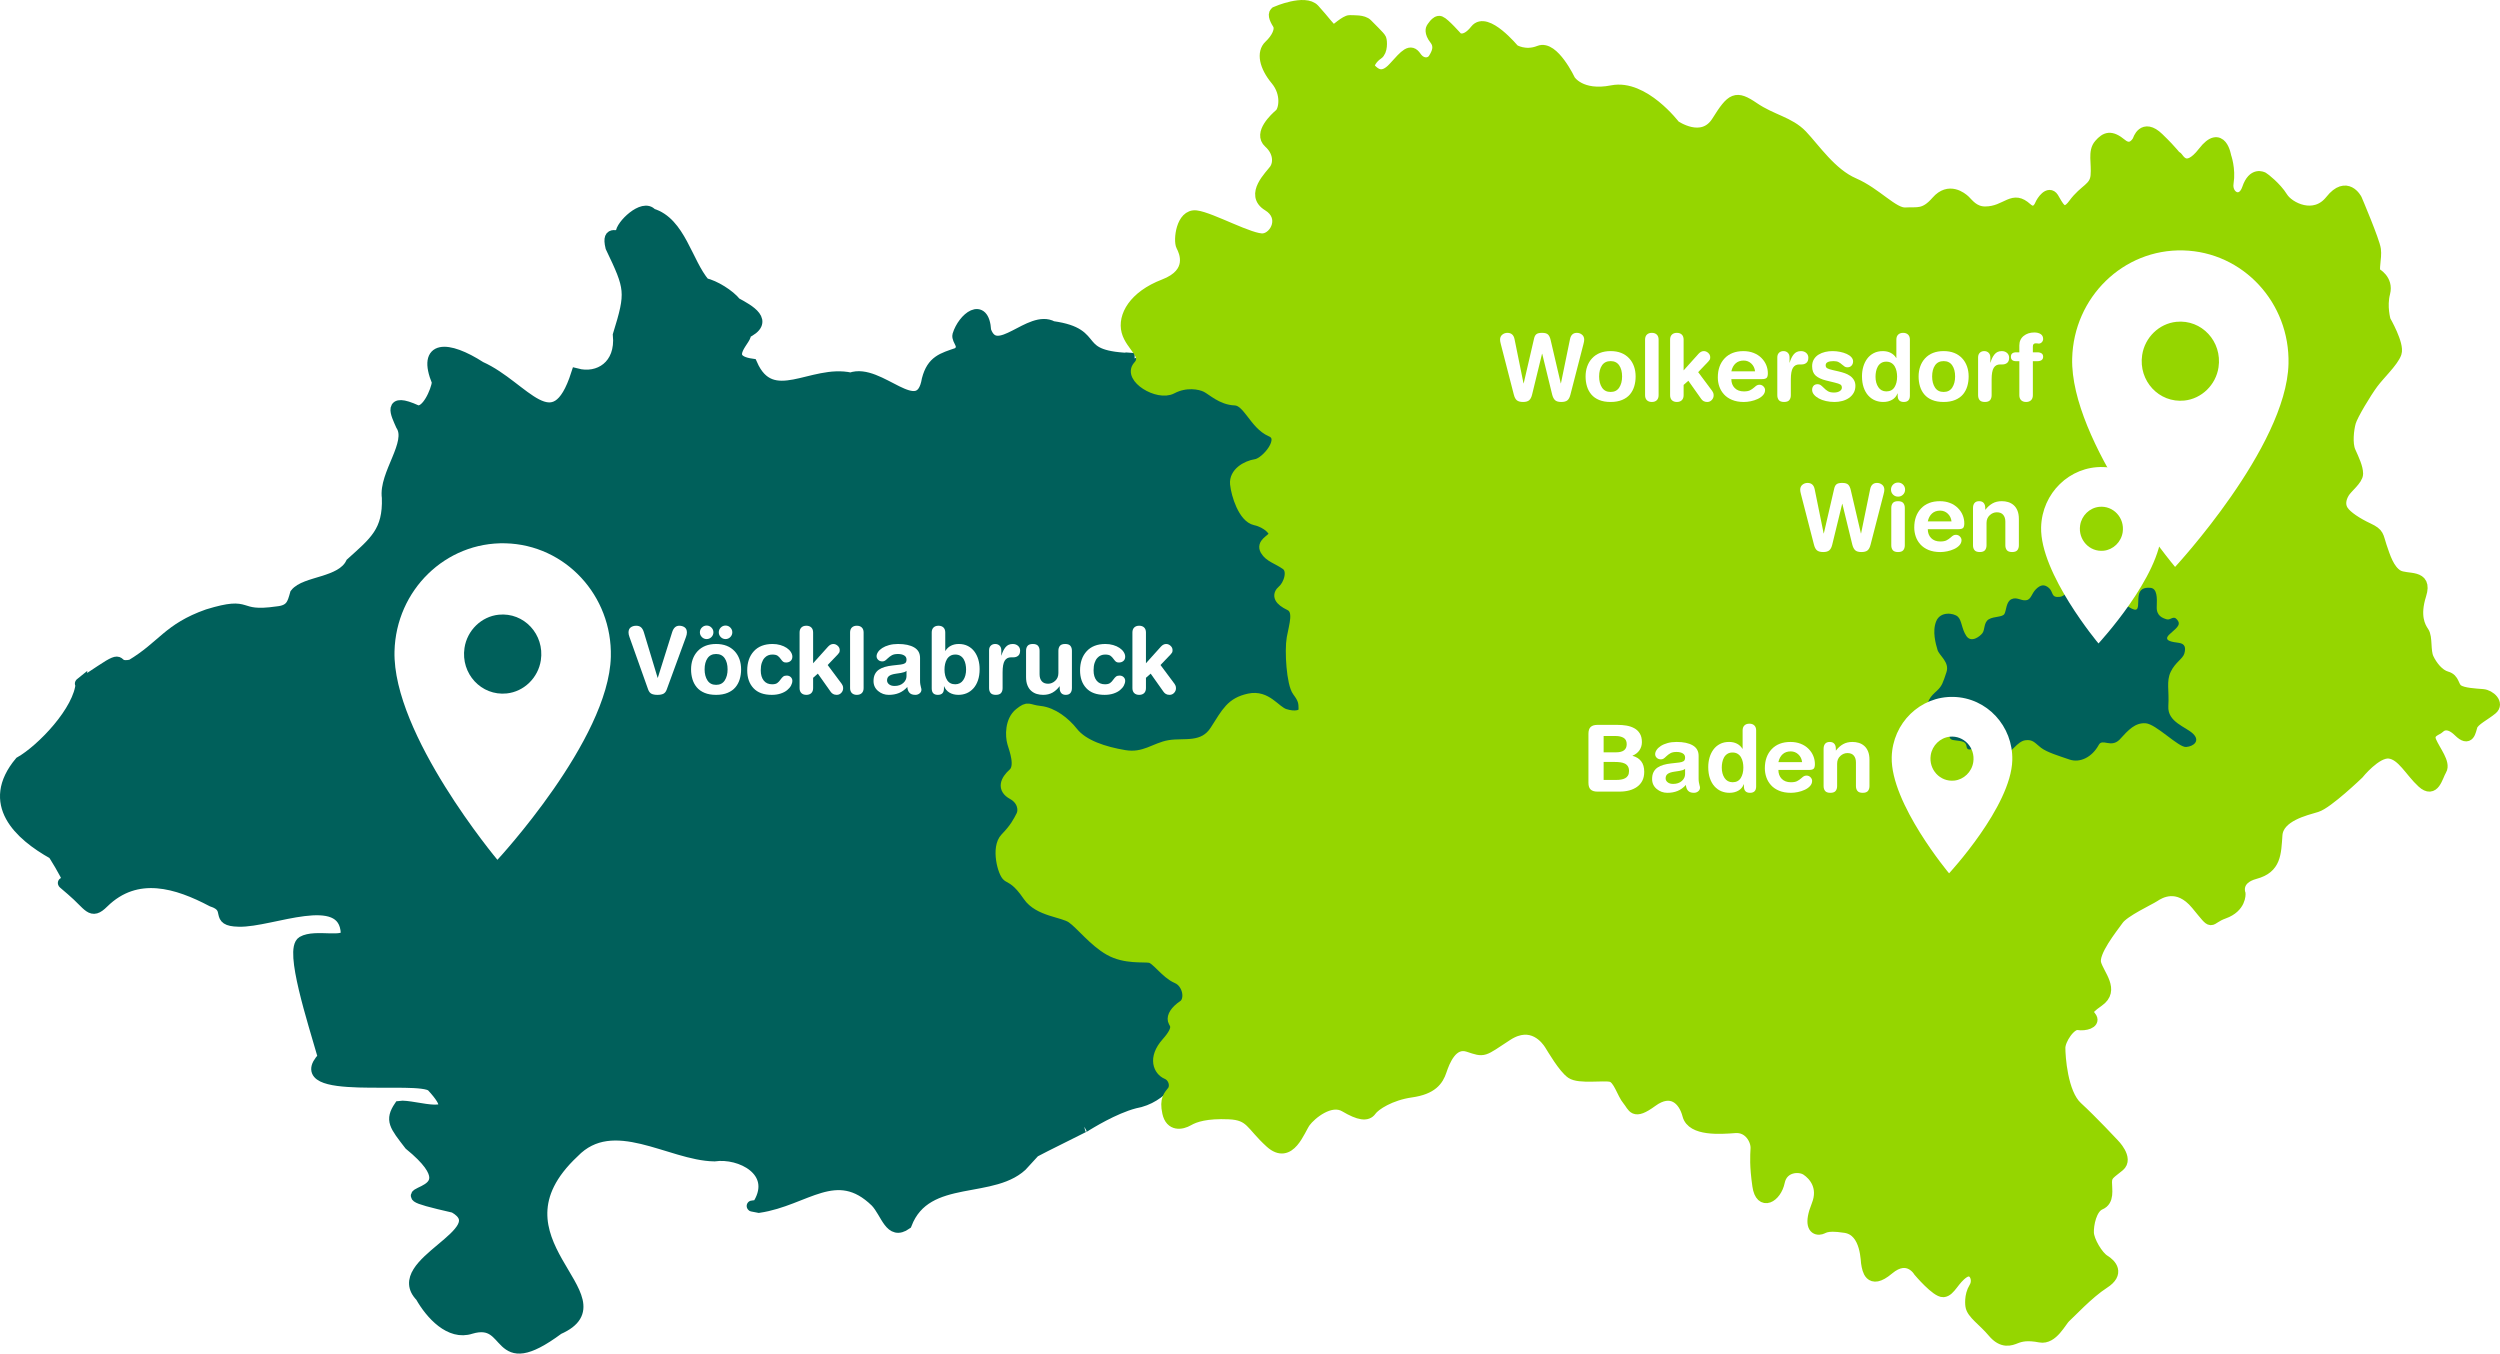<?xml version="1.0" encoding="UTF-8"?>
<svg id="Ebene_1" data-name="Ebene 1" xmlns="http://www.w3.org/2000/svg" xmlns:xlink="http://www.w3.org/1999/xlink" viewBox="0 0 458.664 248.345">
  <defs>
    <filter id="drop-shadow-1" filterUnits="userSpaceOnUse">
      <feOffset dx="0" dy="0"/>
      <feGaussianBlur result="blur" stdDeviation="5.669"/>
      <feFlood flood-color="#000" flood-opacity=".5"/>
      <feComposite in2="blur" operator="in"/>
      <feComposite in="SourceGraphic"/>
    </filter>
    <filter id="drop-shadow-2" filterUnits="userSpaceOnUse">
      <feOffset dx="0" dy="0"/>
      <feGaussianBlur result="blur-2" stdDeviation="5.669"/>
      <feFlood flood-color="#000" flood-opacity=".5"/>
      <feComposite in2="blur-2" operator="in"/>
      <feComposite in="SourceGraphic"/>
    </filter>
    <filter id="drop-shadow-3" filterUnits="userSpaceOnUse">
      <feOffset dx="0" dy="0"/>
      <feGaussianBlur result="blur-3" stdDeviation="5.669"/>
      <feFlood flood-color="#000" flood-opacity=".5"/>
      <feComposite in2="blur-3" operator="in"/>
      <feComposite in="SourceGraphic"/>
    </filter>
    <filter id="drop-shadow-4" filterUnits="userSpaceOnUse">
      <feOffset dx="0" dy="0"/>
      <feGaussianBlur result="blur-4" stdDeviation="5.669"/>
      <feFlood flood-color="#000" flood-opacity=".5"/>
      <feComposite in2="blur-4" operator="in"/>
      <feComposite in="SourceGraphic"/>
    </filter>
  </defs>
  <path d="m208.163,65.779c-12.06-.222-5.594-4.543-15.064-5.873-4.119-2.255-10.249,6.366-12.256.767-.322-5.453-4.159-2.323-5.106.799-.255.988,1.532,2.009,0,3.286-2.857.977-4.717,1.427-5.617,4.852-1.354,8.069-8.775-2.215-14.044-.255-7.114-1.584-14.476,5.771-18.127-2.554-6.065-.855-.287-4.993-1.277-5.618,4.769-2.203.658-4.348-1.665-5.617-1.154-1.474-3.908-3.177-5.739-3.574-3.24-3.795-4.469-11.23-9.701-12.767-1.522-1.899-5.745,2.202-5.618,3.575-.255,1.276-2.73-1.021-1.876,2.553,3.622,7.562,3.789,8.245,1.364,16.085.564,5.681-3.602,8.211-7.659,7.148-4.152,12.953-9.575,2.313-17.617-1.276-6.046-3.897-10.747-4.044-7.914,2.809-.189,1.631-1.979,5.805-3.83,5.186-5.385-2.443-3.715.65-2.808,2.729,2.134,3.236-3.17,8.993-2.553,13.276.213,6.192-2.325,8.109-6.64,12-1.784,3.677-8.451,3.329-10.213,5.616-.51,1.788-.765,3.065-3.318,3.32-7.996,1.162-4.357-2.061-12.766.509-7.319,2.585-8.211,5.753-14.041,9.246-3.576.713-.767-2.227-5.618,1.03s-3.574,2.236-3.574,2.236c-.285,5.079-7.252,12.303-11.235,14.553-6.316,7.598-.168,13.336,6.13,16.851-.001,0,2.296,3.575,2.807,5.107.511,1.532-2.809-1.277.511,1.532s3.574,4.596,5.872,2.298c6.127-6.017,13.626-3.569,19.915-.255,3.882,1.254.268,3.588,4.915,3.67,5.957.194,19.34-6.096,19.723,2.202,0,2.043-5.67.141-8.043,1.532s1.97,14.671,3.83,21.191c-6.873,7.201,17.534,3.197,19.915,5.362,6.639,7.15-3.417,3.241-5.932,3.658-1.728,2.561-.898,3.501,1.847,7.065,13.797,11.255-9.487,7.459,8.17,11.491,7.975,4.55-12.143,10.187-6.126,16.338,1.857,3.286,5.378,7.126,9.19,5.872,7.72-2.305,3.991,9.077,16.085.113,12.845-5.653-14.303-16.381,2.81-32.41,7.207-7.47,17.644.51,25.785.64,4.812-.688,11.577,2.796,8.168,8.679.002.766-2.807.256.002.766,8.576-1.262,14.225-8.077,21.447-1.02,1.995,2.128,2.62,6.206,5.616,4.085,3.69-9.624,16.274-5.21,21.703-11.235,0,0-5.362,1.532,3.83-3.064s7.149-3.574,7.149-3.574c.911-.542,5.338-3.328,9.192-4.341,5.585-.989,6.959-5.603,10.468-7.117,11.303-4.876,21.938-18.243,27.831-24.543,11.467-46.507,18.229-56.093-3.07-102.382.005,0-35.229-2.554-35.229-2.554Z" style="fill: #00605b; stroke: #00605b; stroke-miterlimit: 10; stroke-width: 2px;"/>
  <path d="m234.154,2.154s5.256-2.277,6.958-.433c1.702,1.844,3.302,4.064,3.575,3.928s2.22-1.906,2.936-1.871c.716.035,2.49-.099,3.205.653.715.751,2.35,2.289,2.52,2.698.17.41.269,2.285-.584,2.83-.853.544-2.015,1.975-1.334,2.658.681.683,2.077,2.186,4.263-.232,2.186-2.418,3.075-3.474,4.096-1.972,1.021,1.502,2.624,1.334,3.239.346.615-.988,1.231-2.249.21-3.547-1.021-1.298-.611-2.013-.611-2.013,0,0,.855-1.533,1.605-1.259.75.274,3.133,2.972,3.133,2.972,0,0,1.363,1.093,3.344-1.427,1.982-2.521,7.054,3.626,7.054,3.626,0,0,2.01,1.299,4.638.246,2.628-1.053,5.653,5.363,5.653,5.363,0,0,1.905,3.072,7.705,1.922,5.8-1.151,11.518,6.395,11.518,6.395,0,0,5.042,3.555,7.743-.773,2.701-4.327,3.452-4.769,6.757-2.513,3.305,2.256,6.51,2.636,8.825,5.061,2.315,2.425,5.378,7.034,9.502,8.814,4.124,1.78,7.256,5.57,9.473,5.437,2.217-.133,3.478.449,5.733-2.14,2.255-2.589,4.605-.675,5.184-.129.579.547,1.634,2.083,3.68,2.086s3.309-.848,4.436-1.323,1.945-.509,3.239.653c1.294,1.162,2.148.14,2.456-.61.308-.75,1.573-2.59,2.389-1.326.817,1.263,1.733,3.925,3.75,1.165,2.016-2.759,3.892-2.859,4.101-5.212.208-2.353-.539-4.4.623-5.729,1.162-1.328,2.117-1.668,4.059-.062,1.942,1.606,3.036-.712,3.036-.712,0,0,.892-3.17,3.752-.404,2.861,2.767,3.03,3.381,3.337,3.45.307.069,1.564,3.413,4.878-.879,3.315-4.292,4.125.791,4.125.791,0,0,.849,2.32.436,4.878-.413,2.557,2.518,4.062,3.545,1.029s2.766-2.076,2.902-2.008c.136.068,2.351,1.743,3.507,3.62,1.157,1.878,5.859,4.306,8.832.559s4.775-.197,4.775-.197c0,0,3.262,7.644,3.465,9.214.202,1.569-.483,3.819.027,4.331,0,0,2.317,1.163,1.666,3.652s.107,5.048.107,5.048c0,0,2.539,4.403,1.991,5.971-.548,1.568-3.007,3.849-4.272,5.553-1.264,1.703-3.726,5.792-4.103,7.088s-.688,3.989-.042,5.423,1.36,2.935,1.358,4.061-1.914,2.487-2.529,3.543c-.615,1.056-.822,2.25-.141,3.274.681,1.024,2.554,2.255,4.599,3.213,2.045.958,1.771,1.401,2.416,3.312s1.392,4.333,3.027,5.291c1.636.957,5.457-.299,4.224,3.587-1.234,3.886-.179,5.832.501,6.822.681.99.233,3.479.879,4.844.646,1.365,1.871,2.97,3.337,3.381s1.157,1.741,2.077,2.391c.92.649,3.239.755,4.569.86,1.33.104,2.965,1.642,1.701,2.697-1.264,1.055-3.311,2.041-3.654,3.03s-.482,3-2.457,1.054c-1.975-1.947-3.238-1.028-3.58-.653s-2.252.747-1.504,2.487c.748,1.74,2.62,3.96,1.868,5.221-.752,1.261-1.269,4.329-3.482,2.314s-3.676-5.121-6.062-5.398c-2.387-.276-5.667,3.811-5.667,3.811,0,0-5.636,5.414-7.649,6.025-2.013.611-7.028,1.729-7.272,5.173s-.214,6.07-4.001,7.088c-3.787,1.017-2.768,3.713-2.768,3.713,0,0,.167,2.456-2.973,3.576-3.139,1.121-1.607,2.555-5.045-1.611s-6.784-2.091-7.705-1.478c-.922.612-5.563,2.742-6.623,4.241-1.06,1.499-4.716,5.973-4.139,8.055.577,2.081,3.471,4.882.535,6.924-2.936,2.042-1.811,2.146-1.301,3.067.51.922-1.128,1.431-2.492,1.224s-3.312,2.723-3.315,4.258.397,8.322,3.155,10.85c2.759,2.528,6.708,6.763,6.708,6.763,0,0,2.724,2.698,1.017,4.094-1.707,1.396-2.322,1.599-2.324,2.964s.472,3.377-1.166,4.057c-1.638.68-2.222,3.714-2.157,5.215s1.699,4.266,2.925,5.018c1.227.752,2.793,2.392-.075,4.229-2.868,1.837-6.284,5.55-7.069,6.23-.785.681-2.325,4.089-4.644,3.642s-3.478-.176-4.434.198c-.956.374-2.457,1.019-4.227-1.098-1.77-2.117-3.849-3.382-4.051-4.815,0,0-.304-1.842.653-3.375.957-1.533-.199-3.888-1.974-2.697-1.775,1.191-2.461,3.373-3.723,3.473-1.262.1-4.496-3.724-4.496-3.724,0,0-1.973-3.413-5.559-.384-3.586,3.03-3.819-.313-3.989-.756-.17-.444.078-6.309-3.946-6.929-4.023-.62-3.82.301-4.809.334-.989.033-1.772-.992-.403-4.4,1.369-3.408-.571-5.56-1.9-6.449-1.329-.889-4.398-.689-4.983,2.141s-3.417,4.497-3.957.744c-.54-3.752-.401-5.457-.331-6.89.07-1.432-1.188-3.992-3.848-3.792-2.66.201-7.913.602-8.659-2.298-.746-2.9-3.062-5.052-6.544-2.5-3.483,2.553-3.446.95-4.467-.246-1.021-1.195-1.665-3.993-3.063-4.336-1.398-.343-5.867.4-7.298-.591-1.431-.991-3.438-4.473-3.982-5.326-.544-.853-3.233-4.609-7.808-1.615-4.575,2.994-4.097,3.029-7.097,2.035-3-.994-4.404,2.722-4.986,4.46-.582,1.738-1.676,3.34-5.497,3.88-3.821.54-6.654,2.377-7.372,3.399-.718,1.022-2.15.849-4.808-.724-2.658-1.573-6.209,1.389-7.269,2.82-1.059,1.431-2.807,7.055-6.417,3.776-3.61-3.28-3.505-5.087-7.597-5.264-4.092-.177-6.208.502-7.437,1.216s-3.242,1.052-3.783-1.438c-.542-2.49.243-3.103.893-3.955.649-.852.319-2.591-1.065-3.173-1.385-.582-2.566-2.801.009-5.696,2.575-2.895,1.348-3.443,1.179-4.125-.169-.682.378-1.705,1.846-2.691s.927-4.159-1.152-5.049-3.746-3.587-4.974-3.793-4.536.266-7.399-1.341c-2.862-1.607-5.245-4.749-6.914-5.911s-6.069-1.203-8.008-4.037c-1.94-2.834-2.928-3.074-3.746-3.587-.818-.513-2.141-5.255-.399-7.026s2.358-3.032,2.905-4.088c.547-1.056.248-2.933-1.631-3.959-1.879-1.026-1.292-2.492.142-3.785,1.434-1.294.245-4.365-.128-5.627-.373-1.262-.437-4.059,1.27-5.421,1.707-1.362,1.419-.601,3.738-.359,2.319.242,4.594,2.041,6,3.83,1.906,2.424,5.803,3.647,9.485,4.266,3.682.619,5.629-1.39,8.29-1.829s6.24.623,8.394-2.75c2.154-3.373,2.941-5.077,6.182-5.788,3.241-.711,4.737,2.224,6.544,2.807,1.807.583,3.546.346,3.548-.915s-.099-1.91-1.155-3.31c-1.055-1.4-1.438-7.418-1.023-9.761.415-2.343,1.447-5.138-.443-6.046-1.89-.908-2.341-1.813-1.271-2.716s2.103-3.657.583-4.728c-1.52-1.072-3.041-1.403-3.738-2.638-.697-1.235.949-1.767,1.484-2.589s-1.23-2.51-3.368-2.966c-2.138-.456-3.439-4.605-3.641-6.579-.203-1.974,1.929-3.293,3.78-3.578,1.851-.285,5.731-4.813,2.73-6.092-3-1.279-4.18-5.659-6.606-5.745s-4.115-1.816-5.266-2.394c-1.151-.577-3.767-1.066-6.319.287s-8.033-2.044-6.138-4.097c1.895-2.053-1.36-3.614-2.096-6.371-.736-2.756,1.247-6.466,6.802-8.596s3.752-6.081,3.218-7.068-.032-5.881,2.682-5.548c2.714.333,10.151,4.498,12.372,4.214s4.119-4.065.791-6.085c-3.328-2.02.461-5.51,1.244-6.619s.827-3.248-1.062-4.937c-1.889-1.689,1.158-4.522,1.982-5.22.824-.698,1.404-3.781-.69-6.293-2.093-2.512-2.583-5.021-1.224-6.294,1.359-1.273,2.225-2.958,1.569-3.987s-.94-1.959-.289-2.215Z" style="fill: #95d600; stroke: #95d600; stroke-miterlimit: 10; stroke-width: 2px;"/>
  <path d="m358.422,135.785c1.763.238,2.246.228,2.39,1.255s1.839.115,2.675-.529,2.304-.709,2.73-.016.974,1.935,1.83,1.821,2.072-2.301,3.51-2.503,1.795.534,2.899,1.376,3.288,1.495,5.216,2.158,4.136-.413,5.373-2.677c.684-1.252,2.186.585,3.776-.927,1.72-1.901,2.913-3.167,4.82-3.05,1.908.117,6.027,4.453,7.428,4.352s2.622-1.127,1.29-2.423-4.722-2.133-4.545-5.063-.396-4.548.434-6.3,2.245-2.399,2.509-3.382.182-1.769-1.008-1.936-3.13-.353-1.595-1.678,1.955-1.758,1.26-2.595-1.164.175-1.909-.049-1.894-.628-1.818-2.298.086-3.375-1.173-3.476-1.986.29-2.154,1.514.169,2.734-.814,2.47-2.384-1.494-3.008-2.431-2.691-1.502-2.586-2.932,1.421-4.876-.696-4.794-2.731.067-3.909.787-1.458,2.317-1.622,3.404-.19,3.441-1.833,3.638-1.137-.882-1.971-1.62-1.554-.62-2.394.212-.868,1.922-1.826,2.034-1.655-.656-2.656-.204-.94,2.057-1.297,2.696-1.887.429-2.857.985-.697,1.927-1.191,2.562-2.059,1.824-2.947.505-.813-2.887-1.581-3.554-3.181-1.002-3.945.854-.073,4.194.241,5.26,2.263,2.241,1.635,4.102-.78,2.505-1.759,3.401-2.375,2.157-1.08,3.555,3.527.807,3.627,2.242-.913,3.06.531,3.255Z" style="fill: #00605b;"/>
  <g>
    <path d="m343.178,99.955c-.125.487-.309.831-.553,1.028-.243.198-.62.298-1.13.298s-.885-.108-1.122-.323c-.238-.215-.42-.566-.544-1.054l-1.819-7.463h-.034l-1.818,7.463c-.114.487-.292.838-.536,1.054-.243.215-.62.323-1.13.323-.499,0-.873-.1-1.122-.298-.25-.198-.437-.541-.562-1.028l-2.396-9.299c-.091-.34-.137-.606-.137-.799,0-.396.137-.706.408-.926.272-.221.584-.332.936-.332.714,0,1.149.38,1.309,1.139l1.649,8.126h.033l1.904-8.228c.079-.363.221-.626.425-.791s.55-.247,1.037-.247c.533,0,.904.108,1.113.323.21.216.366.55.468,1.003l1.854,7.939h.033l1.666-8.126c.159-.759.578-1.139,1.259-1.139.351,0,.663.11.935.332.272.221.408.53.408.926,0,.193-.046.459-.136.799l-2.397,9.299Z" style="fill: #fff;"/>
    <path d="m347.308,88.906c.249-.25.555-.374.918-.374s.669.125.918.374c.249.249.374.555.374.918s-.125.668-.374.918-.556.374-.918.374-.669-.125-.918-.374-.374-.555-.374-.918.125-.669.374-.918Zm-.323,4.284c0-.374.094-.674.28-.901.188-.227.508-.34.961-.34s.773.113.961.34c.187.227.28.527.28.901v6.851c0,.374-.094.674-.28.901-.188.227-.508.34-.961.34s-.773-.114-.961-.34c-.187-.227-.28-.527-.28-.901v-6.851Z" style="fill: #fff;"/>
    <path d="m353.683,97.082c0,.669.204,1.213.612,1.632.407.419.969.629,1.683.629.477,0,.847-.065,1.113-.196.267-.13.536-.314.808-.552.17-.159.323-.278.459-.357.136-.08.301-.119.493-.119.283,0,.524.102.723.306.198.204.298.425.298.663,0,.352-.125.666-.374.944-.25.278-.576.51-.978.697-.402.187-.828.326-1.275.417-.448.091-.87.136-1.267.136-.827,0-1.547-.128-2.159-.383-.611-.255-1.11-.598-1.496-1.028-.385-.431-.669-.912-.85-1.445-.182-.533-.272-1.083-.272-1.649,0-1.462.42-2.632,1.259-3.51.838-.878,1.982-1.317,3.434-1.317.691,0,1.317.11,1.879.332.561.221,1.037.527,1.428.918.391.391.686.827.884,1.309.198.482.298.983.298,1.505,0,.419-.077.703-.229.85-.153.147-.439.221-.858.221h-5.61Zm4.352-1.428c-.067-.578-.297-1.051-.688-1.42-.391-.368-.858-.552-1.402-.552-.601,0-1.094.173-1.479.519-.386.346-.646.83-.782,1.454h4.352Z" style="fill: #fff;"/>
    <path d="m361.979,93.189c0-.385.094-.688.281-.909.187-.221.467-.332.841-.332s.655.11.842.332c.188.221.28.524.28.909v.323h.034c.385-.499.818-.884,1.301-1.156.481-.272,1.051-.408,1.708-.408.396,0,.779.054,1.147.161.368.108.703.289,1.003.544.301.255.538.595.715,1.02.175.425.263.938.263,1.539v4.828c0,.374-.093.674-.28.901-.187.227-.507.34-.96.34s-.773-.114-.961-.34c-.187-.227-.28-.527-.28-.901v-4.335c0-.521-.131-.938-.392-1.25-.261-.312-.651-.467-1.173-.467-.476,0-.909.178-1.3.535-.392.357-.587.831-.587,1.419v4.097c0,.374-.094.674-.28.901-.188.227-.508.34-.961.34s-.773-.114-.96-.34c-.188-.227-.281-.527-.281-.901v-6.851Z" style="fill: #fff;"/>
  </g>
  <path d="m400.536,45.942c-10.971-.28-20.077,8.581-20.364,19.817-.389,15.243,18.88,38.252,18.88,38.252,0,0,20.42-21.994,20.809-37.237.287-11.236-8.354-20.551-19.326-20.831Zm.219,27.546c-4.649.481-8.45-3.615-7.743-8.346.482-3.224,3.098-5.77,6.267-6.098,4.649-.481,8.45,3.615,7.743,8.346-.482,3.224-3.098,5.77-6.267,6.098Z" style="fill: #fff; filter: url(#drop-shadow-1);"/>
  <path d="m385.825,85.685c-6.115-.156-11.191,4.783-11.351,11.046-.217,8.496,10.524,21.321,10.524,21.321,0,0,11.382-12.259,11.599-20.755.16-6.263-4.656-11.455-10.772-11.611Zm.122,15.354c-2.591.268-4.71-2.015-4.316-4.652.268-1.797,1.727-3.216,3.493-3.399,2.591-.268,4.71,2.015,4.316,4.652-.268,1.797-1.727,3.216-3.493,3.399Z" style="fill: #fff; filter: url(#drop-shadow-2);"/>
  <path d="m92.742,99.677c-10.971-.28-20.077,8.581-20.364,19.817-.389,15.243,18.88,38.252,18.88,38.252,0,0,20.42-21.994,20.809-37.237.287-11.236-8.354-20.551-19.326-20.831Zm.219,27.546c-4.649.481-8.45-3.615-7.743-8.346.482-3.224,3.098-5.77,6.267-6.098,4.649-.481,8.45,3.615,7.743,8.346-.482,3.224-3.098,5.77-6.267,6.098Z" style="fill: #fff; filter: url(#drop-shadow-3);"/>
  <g>
    <path d="m288.113,72.422c-.125.487-.309.831-.553,1.028-.243.198-.62.298-1.13.298s-.885-.108-1.122-.323c-.238-.215-.42-.566-.544-1.054l-1.819-7.463h-.034l-1.818,7.463c-.114.487-.292.838-.536,1.054-.243.215-.62.323-1.13.323-.499,0-.873-.1-1.122-.298-.25-.198-.437-.541-.562-1.028l-2.396-9.299c-.091-.34-.137-.606-.137-.799,0-.396.137-.706.408-.926.272-.221.584-.332.936-.332.714,0,1.149.38,1.309,1.139l1.649,8.126h.033l1.904-8.228c.079-.363.221-.626.425-.791s.55-.247,1.037-.247c.533,0,.904.108,1.113.323.21.216.366.55.468,1.003l1.854,7.939h.033l1.666-8.126c.159-.759.578-1.139,1.259-1.139.351,0,.663.11.935.332.272.221.408.53.408.926,0,.193-.046.459-.136.799l-2.397,9.299Z" style="fill: #fff;"/>
    <path d="m291.199,67.228c.197-.561.489-1.051.875-1.471.827-.895,1.966-1.343,3.417-1.343s2.59.448,3.417,1.343c.386.419.677.91.876,1.471.198.561.297,1.176.297,1.844,0,.646-.085,1.25-.255,1.811s-.434,1.054-.79,1.479c-.357.425-.833.762-1.429,1.012-.595.249-1.3.374-2.116.374s-1.519-.122-2.107-.366c-.59-.244-1.065-.581-1.429-1.011-.362-.431-.629-.927-.799-1.488s-.255-1.165-.255-1.811c0-.668.099-1.283.298-1.844Zm2.711,3.876c.352.538.878.807,1.581.807s1.229-.269,1.581-.807.527-1.216.527-2.032c0-.85-.179-1.533-.536-2.048-.356-.516-.881-.773-1.572-.773s-1.216.258-1.572.773c-.357.516-.535,1.198-.535,2.048,0,.816.175,1.494.526,2.032Z" style="fill: #fff;"/>
    <path d="m301.815,62.307c0-.396.11-.702.331-.918.221-.215.524-.323.909-.323s.688.108.91.323c.221.216.331.521.331.918v10.2c0,.397-.11.703-.331.918-.222.215-.524.323-.91.323s-.688-.108-.909-.323-.331-.521-.331-.918v-10.2Z" style="fill: #fff;"/>
    <path d="m306.405,62.307c0-.396.11-.702.331-.918.222-.215.524-.323.91-.323s.688.108.909.323c.221.216.331.521.331.918v5.644l2.755-3.06c.294-.317.611-.476.951-.476.295,0,.564.11.808.332.244.221.366.484.366.79,0,.193-.026.337-.077.434-.051.097-.139.212-.264.349-.011.011-.022.023-.033.034l-1.836,1.921,2.584,3.468c.067.091.127.202.178.332.052.13.077.287.077.468,0,.317-.113.598-.34.841-.228.244-.505.366-.833.366-.272,0-.499-.054-.681-.162s-.329-.247-.441-.417l-2.347-3.315-.867.765v1.887c0,.397-.11.703-.331.918s-.524.323-.909.323-.688-.108-.91-.323c-.221-.215-.331-.521-.331-.918v-10.2Z" style="fill: #fff;"/>
    <path d="m317.642,69.549c0,.669.203,1.213.611,1.632.408.419.969.629,1.684.629.476,0,.847-.065,1.113-.196.266-.13.535-.314.808-.552.17-.159.322-.278.459-.357.136-.08.3-.119.493-.119.282,0,.523.102.722.306.198.204.298.425.298.663,0,.352-.125.666-.374.944s-.575.51-.978.697-.827.326-1.275.417c-.447.091-.869.136-1.266.136-.828,0-1.548-.128-2.159-.383-.612-.255-1.111-.598-1.496-1.028-.386-.431-.669-.912-.851-1.445-.181-.533-.271-1.083-.271-1.649,0-1.462.419-2.632,1.258-3.51s1.983-1.317,3.435-1.317c.69,0,1.317.11,1.878.332.562.221,1.037.527,1.428.918.392.391.686.827.885,1.309.198.482.297.983.297,1.505,0,.419-.076.703-.229.85-.152.147-.439.221-.858.221h-5.609Zm4.352-1.428c-.068-.578-.298-1.051-.688-1.42-.391-.368-.858-.552-1.402-.552-.601,0-1.094.173-1.479.519-.385.346-.646.83-.781,1.454h4.352Z" style="fill: #fff;"/>
    <path d="m326.074,65.571c0-.362.104-.646.314-.85.209-.204.479-.306.808-.306s.598.102.807.306c.21.204.315.488.315.85v.952h.033c.17-.612.417-1.116.74-1.513.322-.396.762-.595,1.317-.595.396,0,.723.113.978.34.255.227.382.516.382.867,0,.431-.116.745-.349.943s-.523.297-.875.297h-.442c-.521,0-.909.21-1.164.629-.255.419-.383,1.128-.383,2.125v2.89c0,.374-.093.674-.28.901-.187.227-.508.34-.961.34s-.773-.114-.96-.34c-.188-.227-.28-.527-.28-.901v-6.936Z" style="fill: #fff;"/>
    <path d="m332.789,65.919c.215-.357.504-.646.867-.867.362-.221.762-.382,1.198-.484.436-.102.881-.153,1.334-.153.477,0,.941.045,1.395.136.453.091.861.218,1.224.383.362.164.648.365.858.603.21.238.314.493.314.765,0,.306-.093.564-.28.773-.187.21-.439.314-.757.314-.192,0-.351-.037-.476-.11s-.283-.195-.476-.365c-.238-.215-.471-.38-.697-.493s-.533-.17-.918-.17c-.453,0-.805.062-1.054.187-.25.125-.374.317-.374.578s.104.448.314.561c.209.114.546.221,1.011.323l1.037.238c.431.102.816.213,1.156.332.34.119.657.281.952.484.295.204.532.459.714.765.182.306.272.663.272,1.071,0,.487-.108.918-.323,1.292-.216.374-.505.686-.867.935-.363.249-.773.433-1.232.552s-.927.179-1.402.179c-.556,0-1.083-.057-1.581-.17-.499-.113-.938-.274-1.317-.484-.38-.209-.678-.447-.893-.714-.216-.266-.323-.553-.323-.858,0-.295.085-.541.255-.74.17-.198.419-.297.748-.297.204,0,.38.048.527.145.146.096.328.252.544.467.283.295.561.521.833.68.271.159.64.238,1.104.238.431,0,.779-.085,1.046-.255.266-.17.399-.385.399-.646,0-.272-.097-.464-.289-.578-.192-.113-.527-.227-1.003-.34l-.136-.034-1.462-.357c-.828-.204-1.462-.499-1.904-.884s-.663-.963-.663-1.734c0-.487.107-.91.323-1.267Z" style="fill: #fff;"/>
    <path d="m350.4,72.575c0,.782-.374,1.173-1.122,1.173s-1.121-.391-1.121-1.173v-.391h-.034c-.193.51-.521.898-.986,1.164-.465.267-1.009.4-1.632.4-.533,0-1.031-.097-1.496-.289-.465-.193-.879-.487-1.241-.884-.362-.396-.646-.893-.85-1.487-.204-.595-.307-1.284-.307-2.065,0-.612.079-1.193.238-1.743.159-.549.396-1.04.714-1.47s.717-.771,1.199-1.02c.481-.25,1.039-.374,1.674-.374.544,0,1.025.107,1.445.323.419.215.754.527,1.003.935h.034v-3.366c0-.396.11-.702.331-.918.222-.215.524-.323.91-.323s.688.108.909.323c.221.216.331.521.331.918v10.268Zm-5.797-1.547c.34.51.827.771,1.462.782.681,0,1.182-.255,1.505-.765.323-.51.484-1.156.484-1.938,0-.34-.034-.671-.102-.995-.068-.323-.179-.618-.332-.884s-.359-.479-.62-.638-.572-.238-.936-.238c-.374,0-.691.085-.952.255s-.465.391-.611.663c-.147.272-.253.567-.314.884-.062.317-.094.635-.094.952,0,.771.17,1.411.51,1.921Z" style="fill: #fff;"/>
    <path d="m352.296,67.228c.198-.561.49-1.051.876-1.471.827-.895,1.966-1.343,3.417-1.343s2.589.448,3.417,1.343c.385.419.677.91.875,1.471s.298,1.176.298,1.844c0,.646-.085,1.25-.255,1.811s-.434,1.054-.791,1.479c-.356.425-.833.762-1.428,1.012-.595.249-1.301.374-2.116.374s-1.52-.122-2.108-.366c-.59-.244-1.065-.581-1.428-1.011-.363-.431-.629-.927-.799-1.488-.171-.561-.256-1.165-.256-1.811,0-.668.1-1.283.298-1.844Zm2.712,3.876c.351.538.878.807,1.581.807s1.229-.269,1.581-.807c.351-.538.526-1.216.526-2.032,0-.85-.179-1.533-.535-2.048-.357-.516-.882-.773-1.572-.773s-1.216.258-1.573.773c-.356.516-.535,1.198-.535,2.048,0,.816.176,1.494.527,2.032Z" style="fill: #fff;"/>
    <path d="m362.913,65.571c0-.362.104-.646.314-.85.209-.204.479-.306.808-.306s.598.102.807.306c.21.204.315.488.315.85v.952h.033c.17-.612.417-1.116.74-1.513.322-.396.762-.595,1.317-.595.396,0,.723.113.978.34.255.227.382.516.382.867,0,.431-.116.745-.349.943s-.523.297-.875.297h-.442c-.521,0-.909.21-1.164.629-.255.419-.383,1.128-.383,2.125v2.89c0,.374-.093.674-.28.901-.187.227-.508.34-.961.34s-.773-.114-.96-.34c-.188-.227-.28-.527-.28-.901v-6.936Z" style="fill: #fff;"/>
    <path d="m370.477,66.268h-.561c-.657,0-.986-.272-.986-.816s.329-.816.986-.816h.561v-1.241c0-.748.264-1.334.791-1.76.526-.425,1.176-.637,1.946-.637.487,0,.881.099,1.182.297.3.198.45.496.45.893,0,.227-.079.425-.238.595-.158.17-.346.255-.561.255-.068,0-.159-.011-.272-.034-.113-.011-.204-.017-.271-.017-.363,0-.544.193-.544.578v1.071h.765c.748,0,1.122.272,1.122.816s-.374.816-1.122.816h-.765v6.239c0,.397-.11.703-.332.918-.221.215-.524.323-.909.323s-.688-.108-.909-.323c-.222-.215-.332-.521-.332-.918v-6.239Z" style="fill: #fff;"/>
  </g>
  <g>
    <path d="m122.319,126.513c-.136.374-.337.629-.604.766-.267.136-.632.204-1.097.204s-.831-.068-1.097-.204c-.266-.137-.467-.392-.604-.766l-3.434-9.655c-.114-.306-.17-.578-.17-.816,0-.43.136-.745.408-.943.272-.198.606-.297,1.003-.297.374,0,.671.099.893.297.221.199.394.507.519.927l2.516,8.329h.034l2.618-8.329c.249-.816.686-1.224,1.309-1.224.396,0,.731.099,1.003.297.272.199.408.513.408.943,0,.238-.057.51-.17.816l-3.536,9.655Z" style="fill: #fff;"/>
    <path d="m127.087,120.963c.198-.561.49-1.051.875-1.471.827-.895,1.966-1.343,3.417-1.343s2.589.448,3.417,1.343c.385.419.677.91.875,1.471.198.561.297,1.176.297,1.844,0,.646-.085,1.25-.255,1.811-.17.562-.434,1.055-.791,1.479s-.833.762-1.428,1.012c-.595.249-1.3.374-2.116.374s-1.519-.122-2.108-.366c-.59-.243-1.065-.58-1.428-1.011s-.629-.927-.799-1.488c-.17-.561-.255-1.164-.255-1.811,0-.668.099-1.283.298-1.844Zm1.683-5.831c.244-.244.536-.366.875-.366s.632.122.875.366.366.535.366.875-.122.632-.366.875-.535.365-.875.365-.632-.122-.875-.365-.365-.536-.365-.875.122-.632.365-.875Zm1.029,9.707c.351.538.878.807,1.581.807s1.229-.269,1.581-.807c.351-.538.527-1.216.527-2.032,0-.85-.179-1.532-.536-2.048s-.881-.773-1.572-.773-1.216.258-1.573.773-.535,1.198-.535,2.048c0,.816.175,1.494.527,2.032Zm2.439-9.707c.244-.244.536-.366.875-.366s.632.122.875.366.365.535.365.875-.122.632-.365.875-.536.365-.875.365-.632-.122-.875-.365-.366-.536-.366-.875.122-.632.366-.875Z" style="fill: #fff;"/>
    <path d="m138.307,119.475c.81-.884,1.958-1.326,3.442-1.326.499,0,.972.065,1.419.195s.836.306,1.165.527c.329.221.583.474.765.757.181.283.272.567.272.85,0,.34-.11.603-.332.791-.221.187-.496.28-.825.28-.238,0-.419-.051-.544-.153-.125-.102-.261-.255-.408-.459-.193-.282-.394-.495-.604-.637-.21-.142-.536-.212-.978-.212-.261,0-.513.048-.757.145s-.467.258-.671.484c-.204.226-.368.527-.493.901-.125.374-.187.833-.187,1.377,0,.782.181,1.402.544,1.861.362.459.878.688,1.547.688.408,0,.72-.076.935-.229s.419-.371.612-.654c.17-.238.332-.417.484-.536.153-.118.366-.178.638-.178.306,0,.555.093.748.28.192.187.289.411.289.672,0,.283-.08.575-.238.875-.159.301-.396.581-.714.842s-.717.47-1.198.629c-.482.158-1.023.238-1.624.238-1.474,0-2.593-.408-3.357-1.225-.765-.815-1.148-1.904-1.148-3.264,0-1.462.405-2.635,1.216-3.519Z" style="fill: #fff;"/>
    <path d="m146.696,116.041c0-.396.111-.702.332-.918.221-.215.524-.323.91-.323s.688.108.91.323c.221.216.331.521.331.918v5.644l2.754-3.06c.294-.317.612-.476.952-.476.295,0,.564.11.808.332.244.221.366.484.366.79,0,.193-.026.337-.077.434-.051.097-.139.212-.264.349-.011.011-.022.023-.034.034l-1.836,1.92,2.584,3.468c.068.091.127.202.178.332.051.13.077.286.077.468,0,.317-.113.598-.34.841-.227.244-.505.366-.833.366-.272,0-.499-.055-.68-.162-.182-.107-.329-.246-.442-.416l-2.346-3.315-.867.765v1.888c0,.396-.11.702-.331.918-.221.215-.524.323-.91.323s-.688-.108-.91-.323c-.221-.216-.332-.521-.332-.918v-10.2Z" style="fill: #fff;"/>
    <path d="m155.961,116.041c0-.396.11-.702.332-.918.221-.215.524-.323.909-.323s.688.108.91.323c.221.216.332.521.332.918v10.2c0,.396-.11.702-.332.918-.221.215-.524.323-.91.323s-.688-.108-.909-.323c-.221-.216-.332-.521-.332-.918v-10.2Z" style="fill: #fff;"/>
    <path d="m168.796,124.865c0,.283.017.516.051.696.034.182.073.363.119.545.057.181.085.322.085.425,0,.271-.11.499-.332.68-.221.182-.484.272-.791.272-.499,0-.861-.134-1.088-.4-.227-.266-.351-.614-.374-1.045-.465.51-.975.878-1.53,1.104-.556.227-1.179.341-1.87.341-.748,0-1.402-.235-1.963-.706-.561-.47-.842-1.079-.842-1.827,0-.499.088-.921.264-1.267s.419-.623.731-.833.674-.374,1.088-.493.875-.207,1.386-.264l1.513-.17c.351-.045.617-.127.799-.246.181-.119.272-.343.272-.672,0-.34-.147-.595-.442-.765-.295-.17-.669-.255-1.122-.255-.465,0-.833.074-1.105.221-.272.147-.544.352-.816.612-.182.181-.34.314-.476.399-.136.085-.295.127-.476.127-.306,0-.559-.093-.756-.28-.199-.187-.298-.41-.298-.671,0-.249.088-.507.264-.773.176-.266.434-.51.773-.731.34-.221.756-.399,1.25-.536.493-.136,1.045-.204,1.658-.204,1.247,0,2.229.209,2.949.629s1.08,1.06,1.08,1.921v4.165Zm-2.482-1.785c-.113.102-.258.182-.434.238s-.382.107-.621.152h-.017l-.901.137c-.544.079-.946.212-1.207.399-.261.187-.391.462-.391.824,0,.283.125.524.374.723.249.198.583.297,1.003.297.657,0,1.187-.178,1.589-.535s.604-.779.604-1.267v-.969Z" style="fill: #fff;"/>
    <path d="m170.938,116.041c0-.396.111-.702.332-.918.221-.215.524-.323.91-.323s.688.108.91.323c.221.216.331.521.331.918v3.366h.034c.249-.408.583-.72,1.003-.935s.901-.323,1.445-.323c.634,0,1.192.125,1.674.374.481.249.881.589,1.199,1.02.317.431.555.921.714,1.47.159.55.238,1.13.238,1.742,0,.782-.102,1.471-.306,2.065-.204.595-.488,1.091-.85,1.487-.363.397-.776.691-1.241.885-.465.192-.963.289-1.496.289-.623,0-1.165-.134-1.624-.4-.459-.266-.791-.654-.994-1.164h-.034v.391c0,.782-.374,1.174-1.122,1.174s-1.122-.392-1.122-1.174v-10.268Zm6.214,5.848c-.062-.316-.167-.611-.315-.884-.147-.271-.351-.493-.612-.663s-.578-.255-.952-.255c-.363,0-.674.079-.935.238-.261.159-.468.372-.621.638-.153.266-.264.561-.332.884s-.102.654-.102.994c0,.782.162,1.428.484,1.938.323.51.825.765,1.504.765.635-.011,1.122-.271,1.462-.782.34-.51.51-1.149.51-1.921,0-.317-.031-.635-.093-.952Z" style="fill: #fff;"/>
    <path d="m181.461,119.306c0-.362.104-.646.314-.85.209-.204.479-.306.808-.306s.598.102.807.306c.21.204.315.488.315.85v.952h.034c.17-.612.417-1.116.74-1.513.323-.396.762-.595,1.317-.595.396,0,.723.113.978.34.255.227.382.516.382.867,0,.431-.116.745-.349.943s-.524.297-.875.297h-.442c-.521,0-.909.209-1.165.628-.255.42-.382,1.128-.382,2.125v2.891c0,.374-.093.674-.28.9s-.508.341-.961.341-.773-.114-.96-.341-.28-.526-.28-.9v-6.936Z" style="fill: #fff;"/>
    <path d="m196.659,126.242c0,.385-.093.688-.28.909s-.468.332-.842.332-.654-.111-.841-.332-.28-.524-.28-.909v-.323h-.034c-.374.499-.805.884-1.292,1.156-.487.271-1.06.408-1.717.408-.396,0-.779-.055-1.147-.162s-.703-.289-1.003-.544-.538-.595-.714-1.02c-.176-.426-.264-.938-.264-1.539v-4.828c0-.374.094-.674.281-.901.187-.227.507-.34.96-.34s.773.113.96.34c.187.227.28.527.28.901v4.334c0,.521.13.938.391,1.25s.652.468,1.173.468c.476,0,.909-.179,1.3-.536.391-.356.586-.83.586-1.419v-4.097c0-.374.094-.674.281-.901.187-.227.507-.34.96-.34s.773.113.96.34c.187.227.28.527.28.901v6.851Z" style="fill: #fff;"/>
    <path d="m199.37,119.475c.81-.884,1.958-1.326,3.442-1.326.499,0,.972.065,1.419.195s.836.306,1.165.527c.329.221.583.474.765.757.181.283.272.567.272.85,0,.34-.11.603-.332.791-.221.187-.496.28-.825.28-.238,0-.419-.051-.544-.153-.125-.102-.261-.255-.408-.459-.193-.282-.394-.495-.604-.637-.21-.142-.536-.212-.978-.212-.261,0-.513.048-.757.145s-.467.258-.671.484c-.204.226-.368.527-.493.901-.125.374-.187.833-.187,1.377,0,.782.181,1.402.544,1.861.362.459.878.688,1.547.688.408,0,.72-.076.935-.229s.419-.371.612-.654c.17-.238.332-.417.484-.536.153-.118.366-.178.638-.178.306,0,.555.093.748.28.192.187.289.411.289.672,0,.283-.08.575-.238.875-.159.301-.396.581-.714.842s-.717.47-1.198.629c-.482.158-1.023.238-1.624.238-1.474,0-2.593-.408-3.357-1.225-.765-.815-1.148-1.904-1.148-3.264,0-1.462.405-2.635,1.216-3.519Z" style="fill: #fff;"/>
    <path d="m207.759,116.041c0-.396.111-.702.332-.918.221-.215.524-.323.91-.323s.688.108.91.323c.221.216.331.521.331.918v5.644l2.754-3.06c.294-.317.612-.476.952-.476.295,0,.564.11.808.332.244.221.366.484.366.79,0,.193-.026.337-.077.434-.051.097-.139.212-.264.349-.011.011-.022.023-.034.034l-1.836,1.92,2.584,3.468c.068.091.127.202.178.332.051.13.077.286.077.468,0,.317-.113.598-.34.841-.227.244-.505.366-.833.366-.272,0-.499-.055-.68-.162-.182-.107-.329-.246-.442-.416l-2.346-3.315-.867.765v1.888c0,.396-.11.702-.331.918-.221.215-.524.323-.91.323s-.688-.108-.91-.323c-.221-.216-.332-.521-.332-.918v-10.2Z" style="fill: #fff;"/>
  </g>
  <g>
    <path d="m291.424,134.625c0-.59.139-1.009.417-1.259.277-.249.683-.374,1.215-.374h3.706c.578,0,1.122.043,1.633.128.51.085.979.241,1.41.468s.776.55,1.037.969c.261.42.392.952.392,1.598,0,.544-.147,1.037-.442,1.479-.295.441-.72.776-1.275,1.003v.034c.681.182,1.207.513,1.581.994.374.482.562,1.131.562,1.946,0,.624-.116,1.165-.349,1.624s-.559.836-.978,1.13c-.419.295-.898.514-1.437.655s-1.119.212-1.742.212h-4.098c-.532,0-.938-.124-1.215-.374-.278-.249-.417-.668-.417-1.258v-8.976Zm2.788,3.399h2.295c1.292,0,1.938-.498,1.938-1.496,0-.544-.188-.929-.562-1.155s-.861-.341-1.462-.341h-2.21v2.992Zm0,5.066h2.346c.307,0,.593-.022.859-.068.266-.045.51-.124.73-.238.221-.112.396-.277.527-.492.13-.216.195-.493.195-.833,0-.352-.071-.641-.213-.867s-.334-.396-.578-.51c-.243-.113-.518-.19-.824-.229-.306-.04-.651-.06-1.037-.06h-2.006v3.298Z" style="fill: #fff;"/>
    <path d="m311.637,142.836c0,.283.018.516.052.696.033.182.073.363.118.545.057.181.085.322.085.425,0,.271-.11.499-.331.68-.221.182-.484.272-.791.272-.498,0-.861-.134-1.088-.4-.227-.266-.351-.614-.374-1.045-.465.51-.975.878-1.529,1.104-.556.227-1.179.341-1.87.341-.748,0-1.402-.235-1.964-.706-.561-.47-.842-1.079-.842-1.827,0-.499.088-.921.264-1.267s.42-.623.731-.833.674-.374,1.088-.493c.413-.119.875-.207,1.386-.264l1.513-.17c.352-.045.617-.127.799-.246s.272-.343.272-.672c0-.34-.147-.595-.442-.765s-.669-.255-1.122-.255c-.465,0-.833.073-1.104.221-.272.147-.544.352-.816.612-.182.181-.34.314-.476.399-.137.085-.295.127-.477.127-.306,0-.559-.093-.756-.28-.199-.187-.298-.41-.298-.672,0-.249.088-.507.264-.773.176-.266.434-.51.773-.73s.756-.399,1.249-.536c.493-.136,1.046-.203,1.658-.203,1.246,0,2.229.209,2.949.629.72.419,1.079,1.06,1.079,1.921v4.165Zm-2.481-1.785c-.113.102-.258.182-.434.238s-.383.107-.621.152h-.017l-.901.137c-.544.079-.946.212-1.207.399-.261.187-.391.462-.391.824,0,.283.125.524.374.723s.584.297,1.003.297c.657,0,1.188-.178,1.59-.535s.604-.779.604-1.267v-.969Z" style="fill: #fff;"/>
    <path d="m322.193,144.281c0,.782-.374,1.174-1.122,1.174s-1.121-.392-1.121-1.174v-.391h-.034c-.193.51-.521.898-.986,1.164-.465.267-1.009.4-1.632.4-.533,0-1.031-.097-1.496-.289-.465-.193-.879-.487-1.241-.885-.362-.396-.646-.893-.85-1.487s-.307-1.283-.307-2.065c0-.612.079-1.192.238-1.742s.396-1.04.714-1.471.717-.771,1.199-1.02c.481-.25,1.039-.374,1.674-.374.544,0,1.025.107,1.445.322.419.216.754.527,1.003.936h.034v-3.366c0-.396.11-.702.331-.918.222-.215.524-.323.91-.323s.688.108.909.323c.221.216.331.521.331.918v10.268Zm-5.797-1.547c.34.511.827.771,1.462.782.681,0,1.182-.255,1.505-.765.323-.511.484-1.156.484-1.938,0-.34-.034-.671-.102-.994-.068-.323-.179-.618-.332-.884-.153-.267-.359-.479-.62-.638-.261-.159-.572-.238-.936-.238-.374,0-.691.085-.952.255s-.465.392-.611.663c-.147.272-.253.567-.314.884-.062.317-.094.635-.094.952,0,.771.17,1.411.51,1.921Z" style="fill: #fff;"/>
    <path d="m326.273,141.255c0,.669.204,1.213.612,1.632.407.419.969.629,1.683.629.477,0,.847-.065,1.113-.195s.536-.314.808-.553c.17-.158.323-.277.459-.356.136-.08.301-.119.493-.119.283,0,.524.102.723.306s.298.425.298.663c0,.352-.125.666-.374.943-.25.278-.576.51-.978.697-.402.187-.828.326-1.275.416-.448.091-.87.137-1.267.137-.827,0-1.547-.128-2.159-.383-.611-.255-1.11-.598-1.496-1.028-.385-.431-.669-.912-.85-1.445-.182-.532-.272-1.082-.272-1.649,0-1.462.42-2.632,1.259-3.51.838-.879,1.982-1.317,3.434-1.317.691,0,1.317.11,1.879.331.561.221,1.037.527,1.428.918s.686.827.884,1.309c.198.482.298.983.298,1.505,0,.42-.077.703-.229.85-.153.147-.439.222-.858.222h-5.61Zm4.352-1.428c-.067-.578-.297-1.052-.688-1.42-.391-.368-.858-.553-1.402-.553-.601,0-1.094.173-1.479.519-.386.346-.646.83-.782,1.454h4.352Z" style="fill: #fff;"/>
    <path d="m334.569,137.362c0-.385.094-.688.281-.909.187-.221.467-.331.841-.331s.655.11.842.331c.188.221.28.524.28.909v.323h.034c.385-.498.818-.884,1.301-1.156.481-.271,1.051-.407,1.708-.407.396,0,.779.054,1.147.161s.703.289,1.003.544c.301.255.538.595.715,1.02.175.426.263.938.263,1.539v4.828c0,.374-.093.674-.28.9-.187.227-.507.341-.96.341s-.773-.114-.961-.341c-.187-.227-.28-.526-.28-.9v-4.335c0-.521-.131-.938-.392-1.25-.261-.312-.651-.467-1.173-.467-.476,0-.909.178-1.3.535-.392.356-.587.83-.587,1.419v4.098c0,.374-.094.674-.28.9-.188.227-.508.341-.961.341s-.773-.114-.96-.341c-.188-.227-.281-.526-.281-.9v-6.852Z" style="fill: #fff;"/>
  </g>
  <path d="m358.415,127.858c-6.115-.156-11.191,4.783-11.351,11.046-.217,8.496,10.524,21.321,10.524,21.321,0,0,11.382-12.259,11.599-20.755.16-6.263-4.656-11.455-10.772-11.611Zm.122,15.354c-2.591.268-4.71-2.015-4.316-4.652.268-1.797,1.727-3.216,3.493-3.399,2.591-.268,4.71,2.015,4.316,4.652-.268,1.797-1.727,3.216-3.493,3.399Z" style="fill: #fff; filter: url(#drop-shadow-4);"/>
</svg>